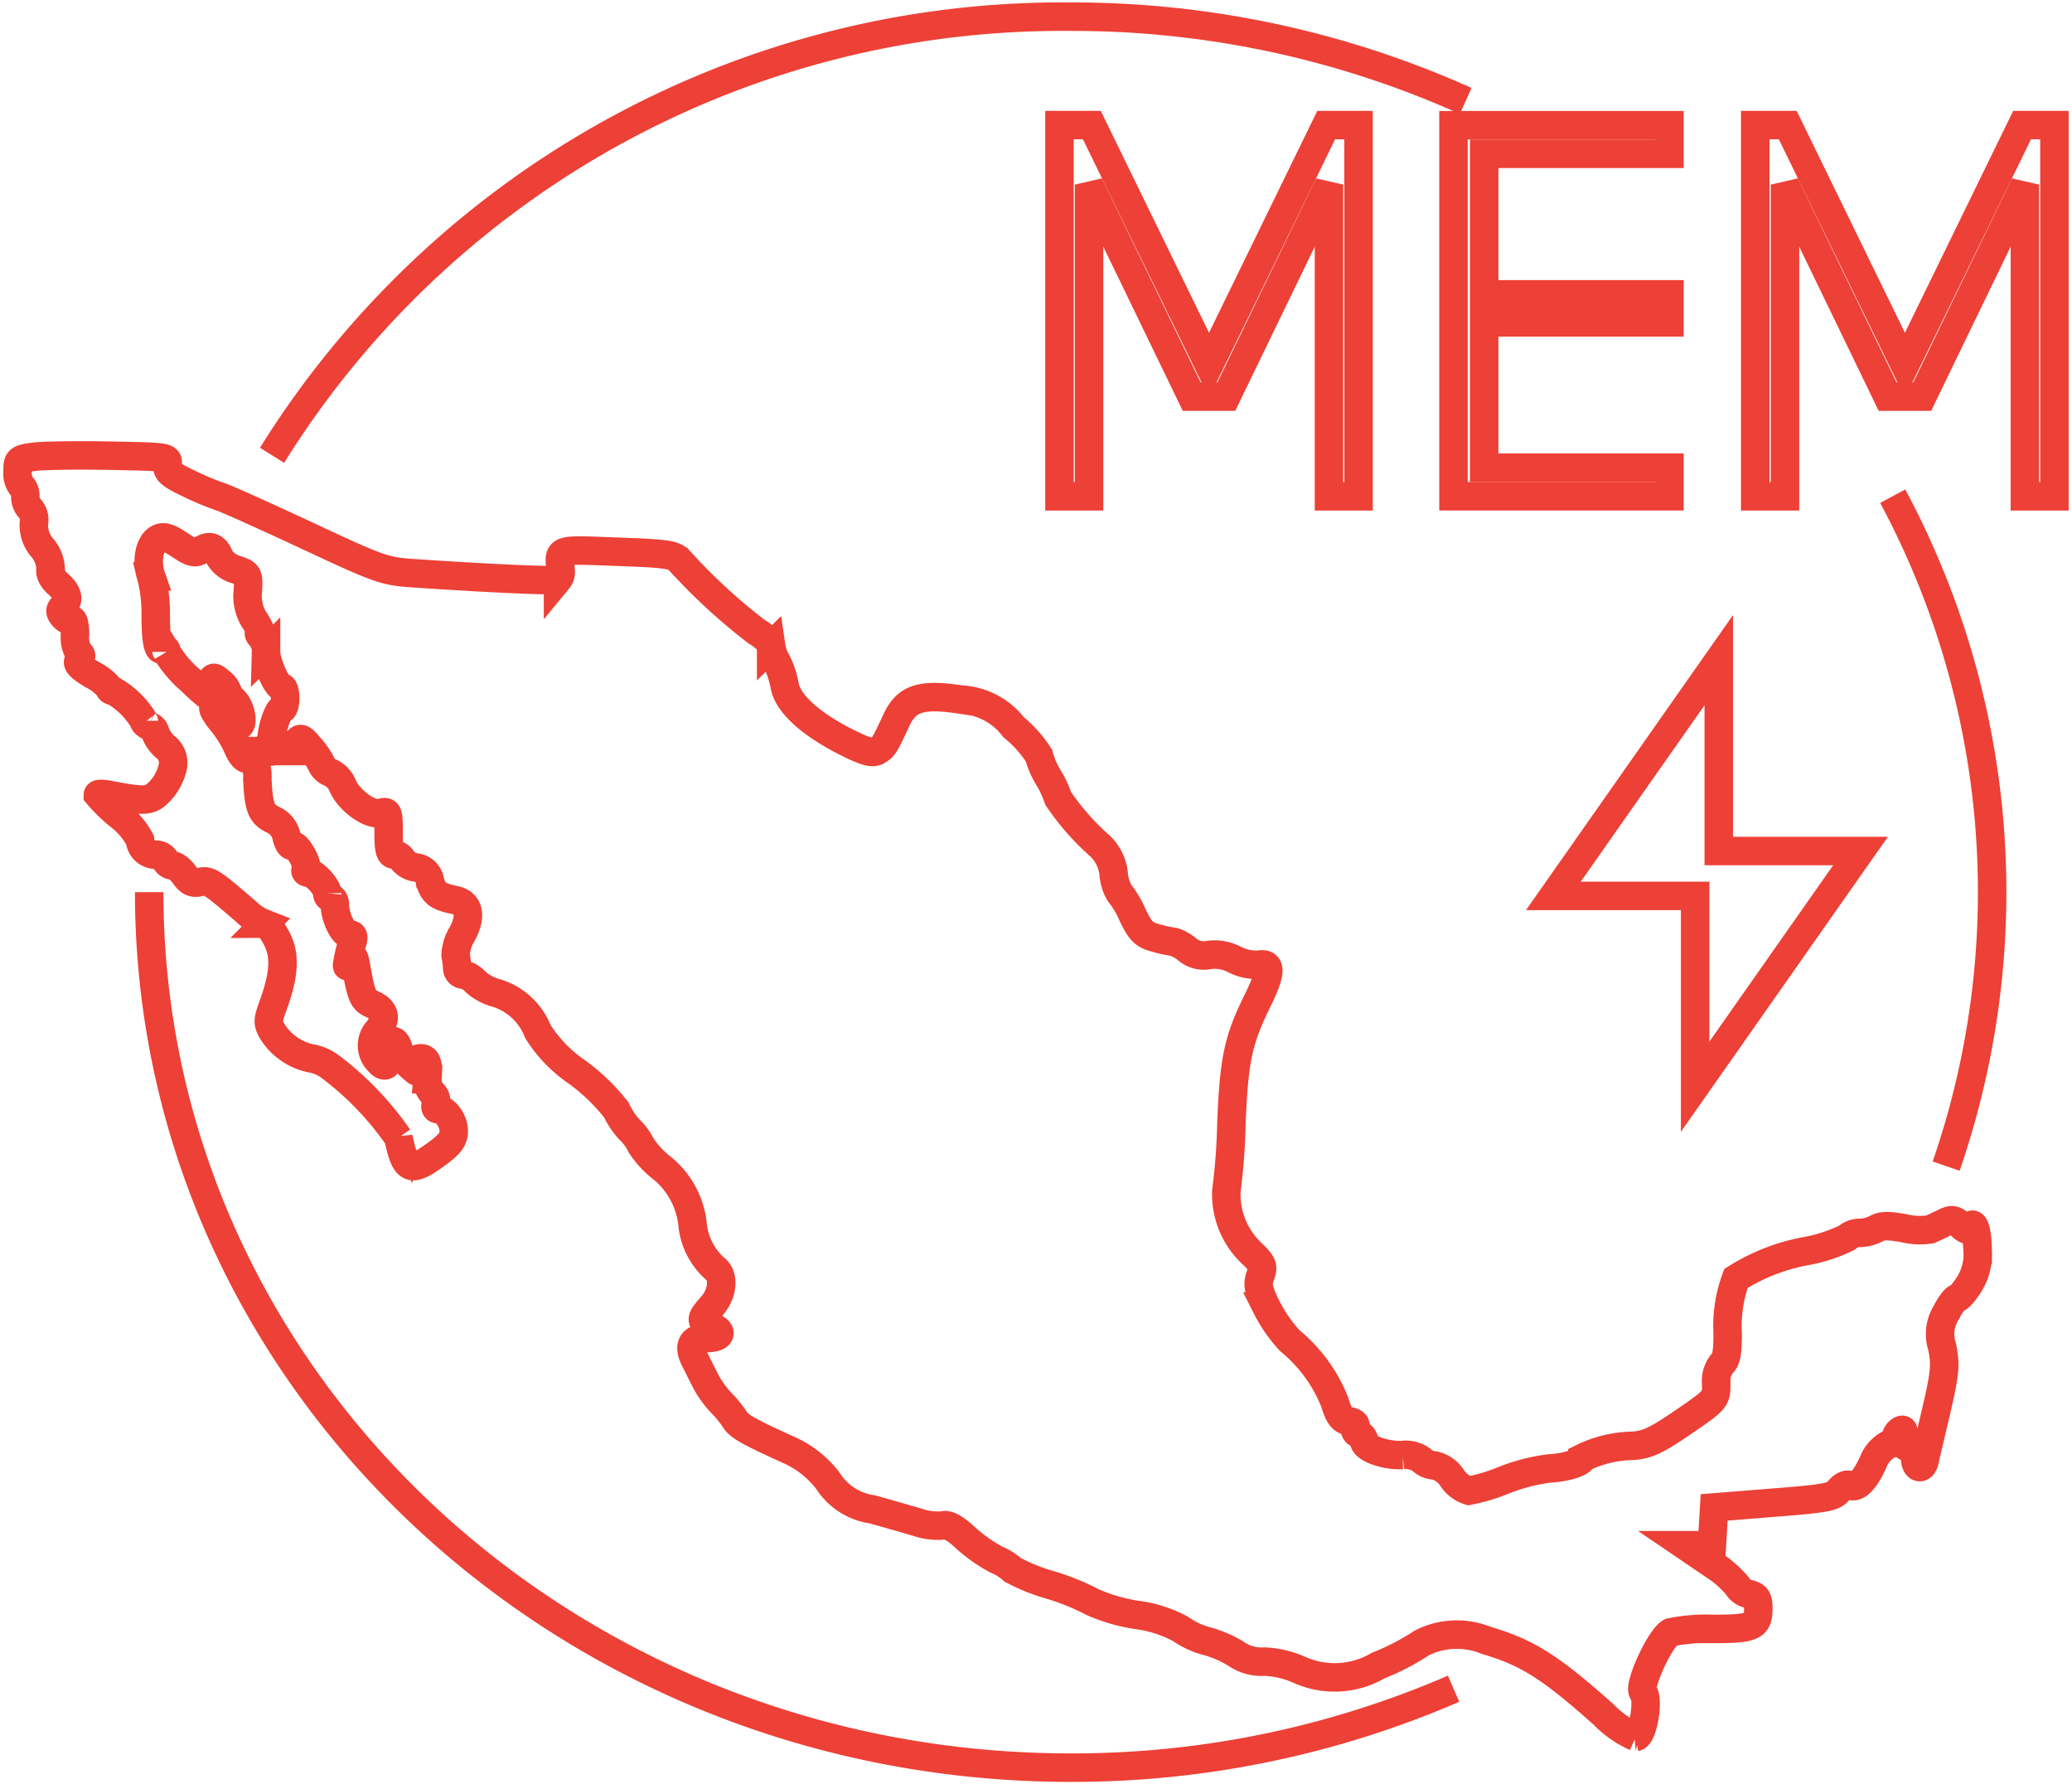 <svg id="Migración_icon" data-name="Migración icon" xmlns="http://www.w3.org/2000/svg" xmlns:xlink="http://www.w3.org/1999/xlink" width="87.314" height="75.174" viewBox="0 0 87.314 75.174">
  <defs>
    <clipPath id="clip-path">
      <rect id="Rectángulo_6" data-name="Rectángulo 6" width="87.314" height="75.174" fill="none"/>
    </clipPath>
  </defs>
  <g id="Grupo_18" data-name="Grupo 18" clip-path="url(#clip-path)">
    <path id="Trazado_16" data-name="Trazado 16" d="M67.421,69.418c-2.239-1.993-3.209-2.605-4.921-3.106a3.285,3.285,0,0,0-2.718.1,10.059,10.059,0,0,1-1.845.957,3.634,3.634,0,0,1-3.348.169,3.987,3.987,0,0,0-1.463-.335,1.863,1.863,0,0,1-1.151-.313,4.7,4.7,0,0,0-1.24-.544,3.425,3.425,0,0,1-1.122-.518,5.294,5.294,0,0,0-1.86-.594,7.43,7.43,0,0,1-1.827-.527,10.16,10.16,0,0,0-1.8-.732,7.939,7.939,0,0,1-1.588-.637,2.4,2.4,0,0,0-.692-.434,6.594,6.594,0,0,1-1.3-.918c-.465-.429-.751-.582-.963-.518a2.659,2.659,0,0,1-1.065-.137c-.42-.124-1.276-.369-1.9-.543a2.656,2.656,0,0,1-1.868-1.2,4.22,4.22,0,0,0-1.681-1.317c-1.675-.76-2.078-.989-2.245-1.276a4.492,4.492,0,0,0-.565-.687,4.367,4.367,0,0,1-.661-.919c-.143-.281-.353-.7-.465-.923-.284-.567-.113-.891.467-.891.636,0,.78-.261.266-.484s-.513-.3-.01-.866c.475-.536.533-1.3.121-1.589a2.873,2.873,0,0,1-.936-1.89,3.532,3.532,0,0,0-1.386-2.419,4.075,4.075,0,0,1-.782-.875,2.192,2.192,0,0,0-.462-.638,3.157,3.157,0,0,1-.576-.851,8.386,8.386,0,0,0-1.624-1.575,5.887,5.887,0,0,1-1.681-1.724,2.749,2.749,0,0,0-1.723-1.621,2.16,2.16,0,0,1-.9-.471.914.914,0,0,0-.524-.31.272.272,0,0,1-.255-.268,4.686,4.686,0,0,0-.069-.553,1.85,1.85,0,0,1,.271-.882c.419-.765.3-1.321-.313-1.444-.7-.139-.9-.293-1.04-.8a.673.673,0,0,0-.6-.571.854.854,0,0,1-.557-.317.39.39,0,0,0-.337-.221c-.195,0-.247-.2-.247-.929,0-.866-.022-.923-.33-.829-.428.129-1.324-.508-1.6-1.137a1.066,1.066,0,0,0-.5-.553.665.665,0,0,1-.391-.35,3.294,3.294,0,0,0-.487-.717c-.381-.443-.4-.447-.623-.158-.186.242-.274.262-.47.108s-.259-.144-.339.054c-.053.133-.173.2-.263.146a.193.193,0,0,1-.046-.278.846.846,0,0,0,.128-.335c.025-.427.285-1.148.415-1.148.081,0,.148-.207.148-.46s-.059-.459-.131-.459c-.21,0-.676-1.04-.676-1.506a.971.971,0,0,0-.194-.608c-.106-.1-.137-.184-.067-.184s-.026-.232-.211-.516a1.879,1.879,0,0,1-.295-1.246c.039-.7.022-.735-.509-.909a1.181,1.181,0,0,1-.673-.5c-.175-.45-.406-.546-.777-.326-.271.16-.408.129-.92-.217-.446-.3-.672-.369-.883-.262-.387.2-.534.954-.309,1.6a6.239,6.239,0,0,1,.19,1.57c0,1.185.092,1.612.306,1.487.083-.048.149.006.149.119a4.827,4.827,0,0,0,.992,1.176c.546.533.943.848.883.7a.959.959,0,0,1-.01-.566c.094-.281.115-.282.407-.03a.88.88,0,0,1,.308.415.544.544,0,0,0,.222.321c.286.219.471.966.268,1.085-.085.05-.351-.118-.59-.374-.6-.642-.7-.45-.123.252a4.685,4.685,0,0,1,.641,1.037c.1.256.26.474.362.485s.242.028.308.04a1.633,1.633,0,0,1,.159.823c.055,1.191.161,1.463.668,1.712a.989.989,0,0,1,.561.7c.054.261.168.436.25.388.179-.1.694.81.567,1-.048.075,0,.135.1.135.248,0,.8.6.8.866a.189.189,0,0,0,.16.206c.089,0,.161.128.161.283,0,.518.35,1.247.6,1.247.18,0,.214.093.132.345a6.732,6.732,0,0,0-.181.727c-.062.337-.053.347.081.076s.179-.26.251.153c.229,1.309.293,1.459.7,1.645.546.248.62.626.217,1.112A.942.942,0,0,0,15.8,41.9c.277.337.462.2.411-.292-.062-.584.3-.774.44-.232a1.8,1.8,0,0,0,.48.718c.378.337.378.337.29.014-.063-.231-.014-.323.171-.323.263,0,.338.24.28.884a.8.8,0,0,0,.21.58.469.469,0,0,1,.15.454c-.049.124-.016.226.076.226.319,0,.673.484.673.923,0,.345-.164.56-.756.989-1.07.776-1.281.68-1.575-.711a12.988,12.988,0,0,0-2.883-3,1.867,1.867,0,0,0-.811-.344A2.542,2.542,0,0,1,11.366,40.7c-.232-.384-.233-.493-.016-1.089.489-1.34.541-2.133.186-2.844-.179-.358-.413-.651-.52-.651a2.253,2.253,0,0,1-.772-.5c-1.494-1.289-1.582-1.345-1.963-1.255-.285.068-.44,0-.646-.3-.149-.217-.371-.393-.493-.393a.377.377,0,0,1-.313-.23.439.439,0,0,0-.388-.23.665.665,0,0,1-.682-.621,3.172,3.172,0,0,0-.886-1.037,6.734,6.734,0,0,1-.888-.868c0-.046.2-.047.444,0,1.588.3,1.749.282,2.179-.157a2.22,2.22,0,0,0,.514-.937.846.846,0,0,0-.308-.932,1.514,1.514,0,0,1-.411-.6.348.348,0,0,0-.242-.265c-.133-.048-.242-.15-.242-.226a3.531,3.531,0,0,0-1.261-1.249c-.1,0-.19-.059-.19-.131a2.205,2.205,0,0,0-.721-.563c-.531-.32-.678-.482-.556-.622s.11-.22,0-.287a1.292,1.292,0,0,1-.169-.789c0-.378-.064-.651-.143-.6s-.235-.022-.348-.151c-.155-.178-.16-.278-.018-.412.288-.274.223-.584-.206-.961-.244-.215-.362-.455-.313-.635a1.467,1.467,0,0,0-.348-.885,1.444,1.444,0,0,1-.359-1.033.7.7,0,0,0-.147-.6.748.748,0,0,1-.214-.525.59.59,0,0,0-.161-.45A.9.9,0,0,1,.6,17.055c0-.492.035-.521.685-.611.377-.052,1.81-.073,3.184-.047,2.472.046,2.5.049,2.449.384-.041.276.122.419.886.783a12.32,12.32,0,0,0,1.339.562c.222.064,1.854.8,3.628,1.626,3.01,1.411,3.3,1.515,4.433,1.592,3.31.224,6.052.347,6.172.276a.5.5,0,0,0,.106-.409c-.075-.906-.2-.864,2.387-.768,2.175.081,2.4.116,2.663.416a24.328,24.328,0,0,0,3.209,2.95c.339.2.616.479.616.611a1.76,1.76,0,0,0,.232.65,3.689,3.689,0,0,1,.335,1.008c.128.747,1.068,1.611,2.586,2.379.806.406,1.113.494,1.317.372.28-.169.3-.2.812-1.3.429-.917,1.05-1.112,2.721-.856a2.979,2.979,0,0,1,2.216,1.165,5.111,5.111,0,0,1,1.065,1.194,3.527,3.527,0,0,0,.4.924,4.189,4.189,0,0,1,.408.874A10.506,10.506,0,0,0,46.2,32.827a1.89,1.89,0,0,1,.59,1.189,1.854,1.854,0,0,0,.253.813,3.9,3.9,0,0,1,.539.907c.341.708.484.848,1.008.986a5.7,5.7,0,0,0,.747.162,1.792,1.792,0,0,1,.56.318,1.061,1.061,0,0,0,.917.228,1.821,1.821,0,0,1,1.085.2,2,2,0,0,0,1,.213c.56-.1.545.311-.057,1.537-.811,1.651-.982,2.464-1.091,5.159a25.277,25.277,0,0,1-.211,2.818,3.422,3.422,0,0,0,.992,2.571c.546.519.587.614.439,1.016-.133.364-.089.6.248,1.3a6.3,6.3,0,0,0,.995,1.438A6.408,6.408,0,0,1,56.1,56.255c.179.589.316.776.592.816.222.03.328.129.276.255a.227.227,0,0,0,.149.289.357.357,0,0,1,.232.3c0,.3.869.614,1.609.585a1.128,1.128,0,0,1,.811.206.826.826,0,0,0,.541.232,1.223,1.223,0,0,1,.747.532,1.314,1.314,0,0,0,.7.532,7.583,7.583,0,0,0,1.487-.448,8.055,8.055,0,0,1,1.881-.487c.714-.034,1.415-.254,1.415-.443a4.945,4.945,0,0,1,2.119-.512c.616-.043.994-.22,2.136-1,1.372-.941,1.387-.958,1.387-1.611a1.177,1.177,0,0,1,.244-.852c.179-.142.243-.487.237-1.282a5.741,5.741,0,0,1,.351-2.306,8.306,8.306,0,0,1,2.913-1.146,6.578,6.578,0,0,0,1.753-.567.856.856,0,0,1,.568-.21,1.582,1.582,0,0,0,.685-.178c.219-.13.526-.135,1.156-.016a2.881,2.881,0,0,0,1.109.048c.138-.062.414-.192.614-.29.3-.148.414-.128.674.119q.314.3.382.116c.15-.4.325.094.329.927a2.368,2.368,0,0,1-.364,1.455c-.2.316-.431.575-.509.575s-.286.282-.461.626a1.687,1.687,0,0,0-.164,1.407c.165.826.134,1.107-.354,3.172-.169.715-.344,1.459-.388,1.652-.094.405-.394.309-.394-.124a.572.572,0,0,0-.308-.448.372.372,0,0,1-.216-.489c.062-.227.032-.3-.1-.222a.409.409,0,0,0-.186.313c0,.111-.147.239-.325.283a1.437,1.437,0,0,0-.642.763c-.362.776-.705,1.107-.981.944-.11-.064-.3.026-.451.214-.232.29-.533.347-2.759.521l-2.5.2-.048.8L72,62.3h-1.16l1.07.727a4.752,4.752,0,0,1,1.159.98.725.725,0,0,0,.486.348c.322.076.4.191.4.6,0,.772-.215.87-1.9.87a7.493,7.493,0,0,0-1.794.144c-.44.224-1.381,2.268-1.16,2.52.258.294,0,1.837-.311,1.891A4.42,4.42,0,0,1,67.421,69.418Z" transform="translate(0.14 2.801)" fill="none" stroke="#ed4036" stroke-width="1.2"/>
    <path id="Trazado_17" data-name="Trazado 17" d="M41.79,15.94,37.464,7.007V20.139H36.217V4.5h1.365l4.937,10.118L47.457,4.5H48.82V20.139H47.574V7.007L43.248,15.94Z" transform="translate(8.429 0.77)" fill="none" stroke="#ed4036" stroke-width="1.2"/>
    <path id="Trazado_18" data-name="Trazado 18" d="M50.979,18.932h7.807v1.206h-9.1V4.505h9.1V5.711H50.979V11.63h7.807v1.183H50.979Z" transform="translate(11.564 0.77)" fill="none" stroke="#ed4036" stroke-width="1.2"/>
    <path id="Trazado_19" data-name="Trazado 19" d="M65.578,15.94,61.253,7.007V20.139H60V4.5H61.37l4.937,10.118L71.245,4.5h1.363V20.139H71.362V7.007L67.037,15.94Z" transform="translate(13.966 0.77)" fill="none" stroke="#ed4036" stroke-width="1.2"/>
    <path id="Trazado_20" data-name="Trazado 20" d="M59.074,34.157v7.567l6.97-9.931H60.07v-8.04L53.1,33.684h5.974Z" transform="translate(12.359 4.06)" fill="none" stroke="#ed4036" stroke-width="1.2"/>
    <path id="Trazado_21" data-name="Trazado 21" d="M60.067,65.659a40.426,40.426,0,0,1-16.135,3.325C22.485,68.985,5.1,52.471,5.1,32.1" transform="translate(1.187 5.487)" fill="none" stroke="#ed4036" stroke-width="1.2"/>
    <path id="Trazado_22" data-name="Trazado 22" d="M64.7,17.852a35.311,35.311,0,0,1,2.251,28.224" transform="translate(15.059 3.052)" fill="none" stroke="#ed4036" stroke-width="1.2"/>
    <path id="Trazado_23" data-name="Trazado 23" d="M9.3,19.079A39.222,39.222,0,0,1,42.955.6,40.386,40.386,0,0,1,59.6,4.15" transform="translate(2.164 0.103)" fill="none" stroke="#ed4036" stroke-width="1.2"/>
  </g>
</svg>
